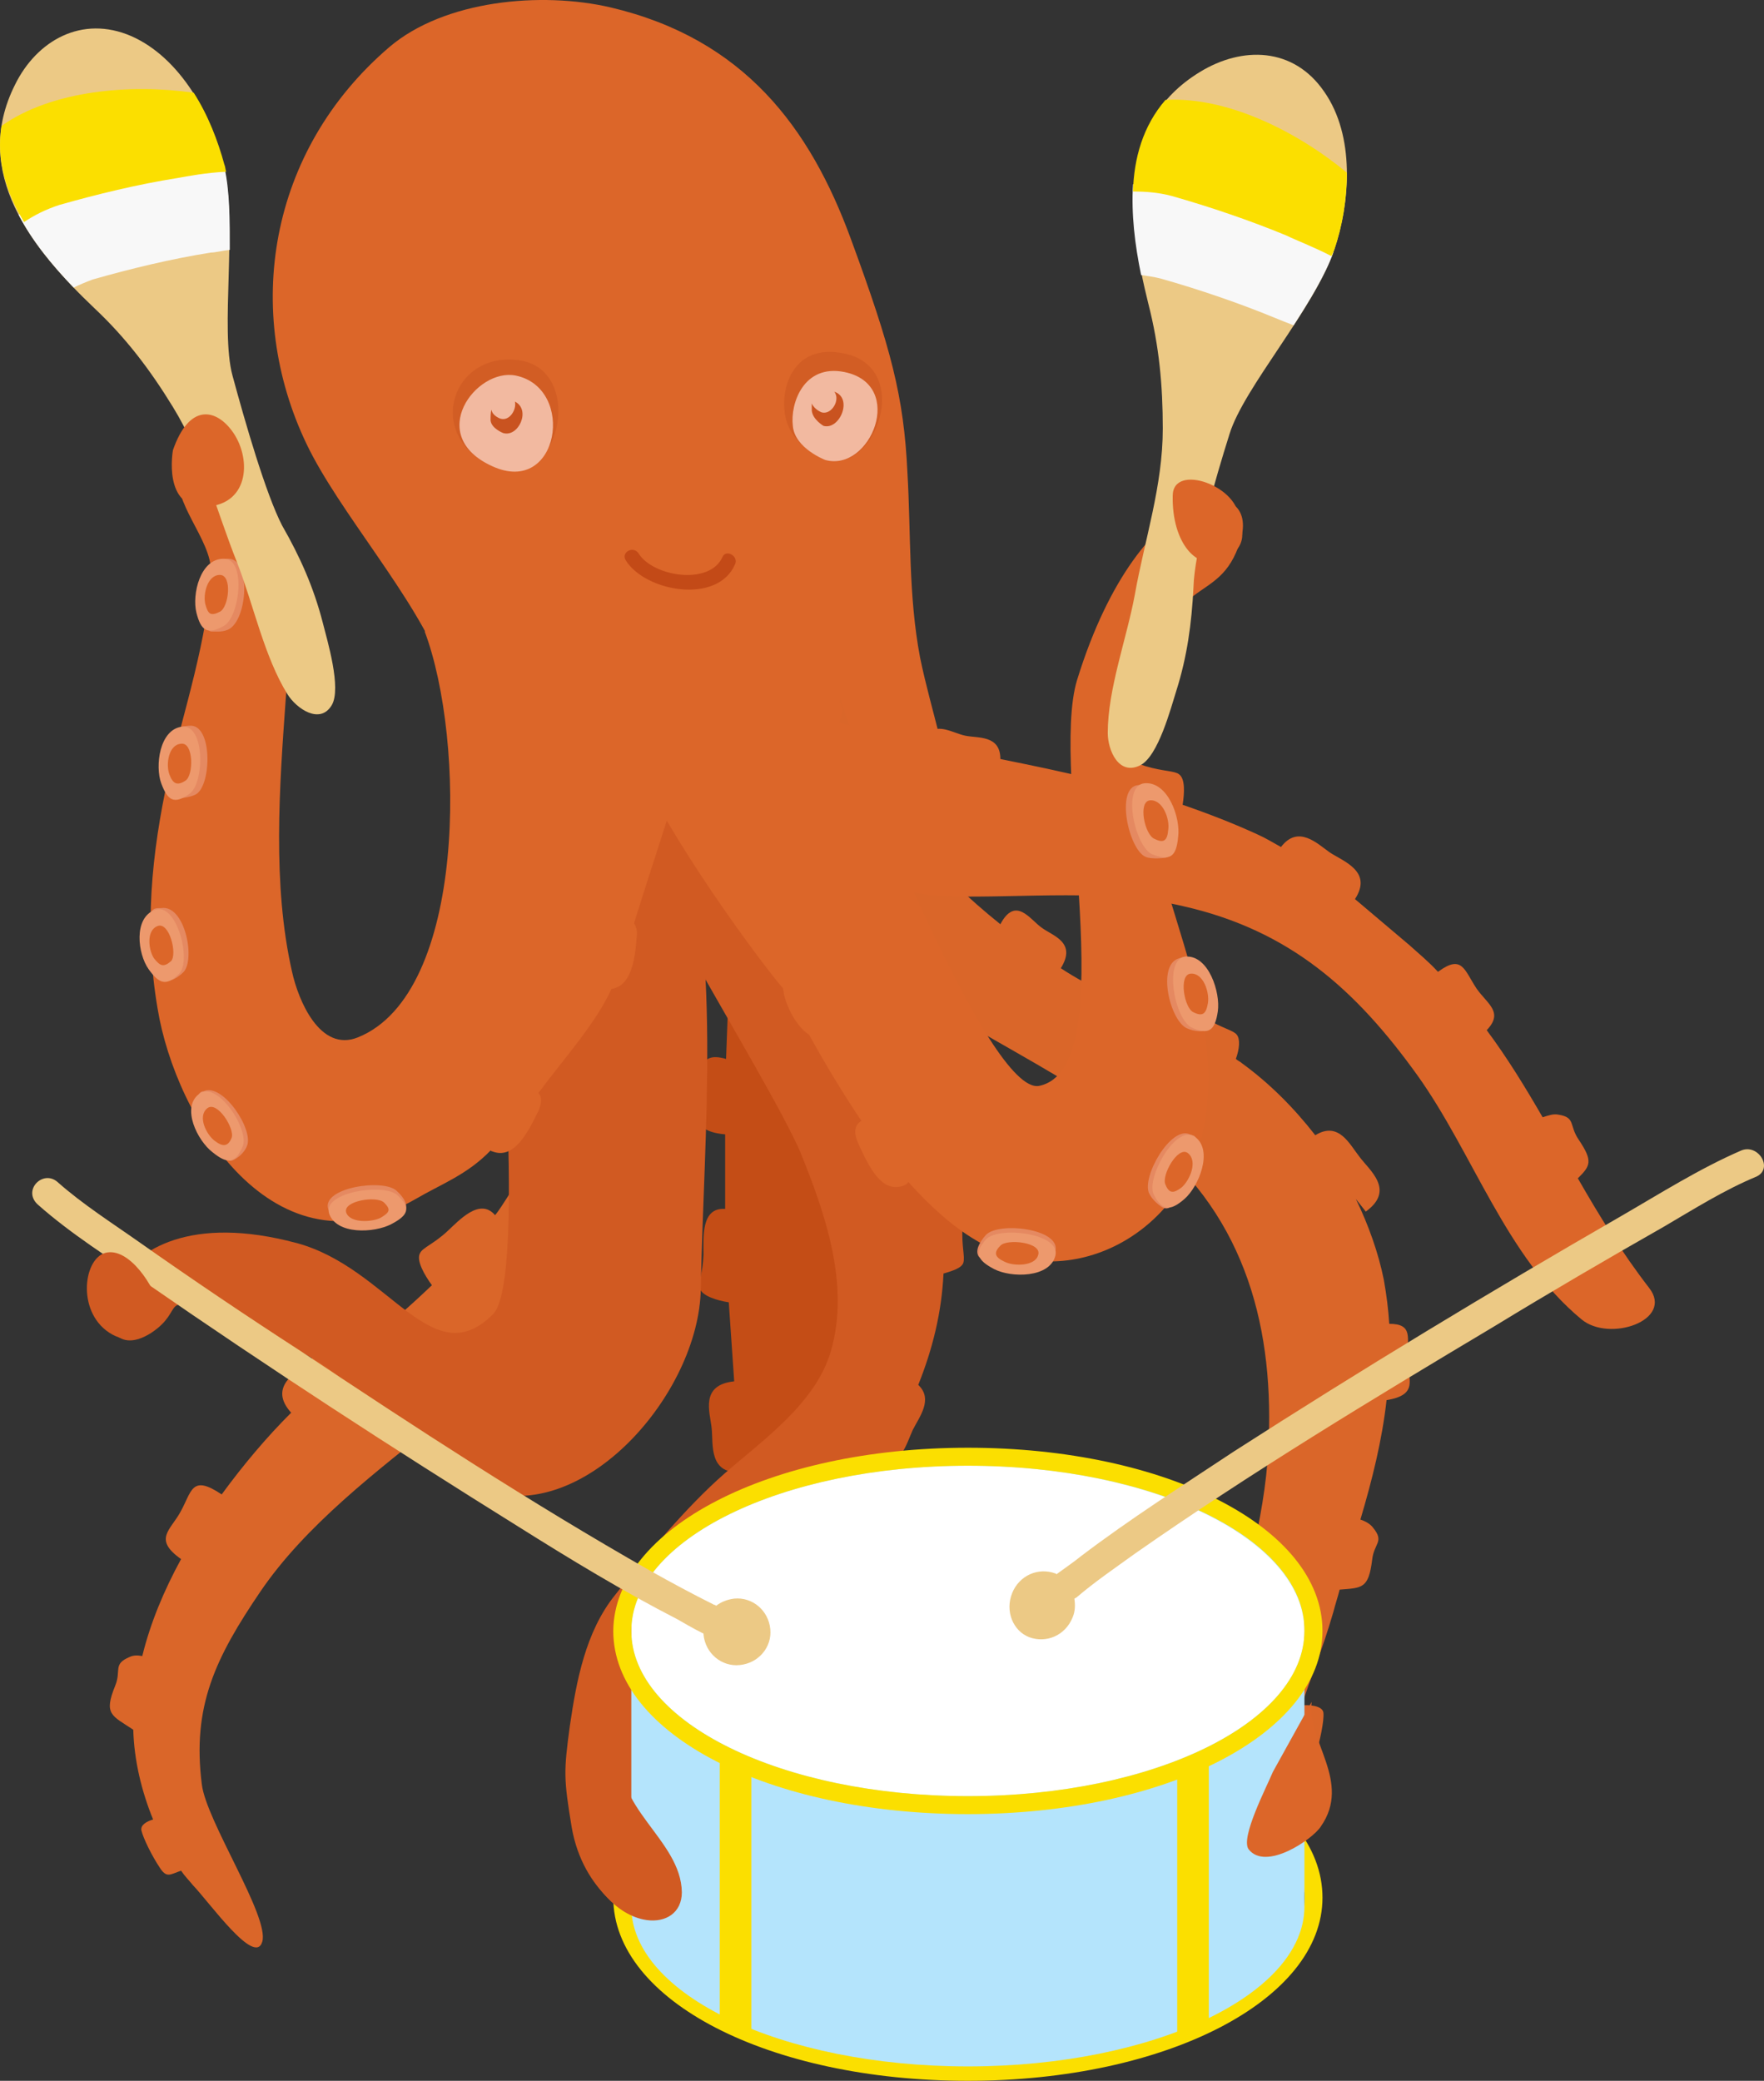 <svg version="1.1" xmlns="http://www.w3.org/2000/svg" xmlns:xlink="http://www.w3.org/1999/xlink" width="127.024" height="149.823" viewBox="0,0,127.024,149.823"><rect x="0" y="0" width="127.024" height="149.823" fill="#333333" stroke="none"/><g transform="translate(-166.435,-107.112)"><g data-paper-data="{&quot;isPaintingLayer&quot;:true}" fill-rule="nonzero" stroke="none" stroke-width="1" stroke-linecap="butt" stroke-linejoin="miter" stroke-miterlimit="10" stroke-dasharray="" stroke-dashoffset="0" style="mix-blend-mode: normal"><path d="M218.458,170.427c-13.255,0 -15.919,-4.203 -15.919,-4.203c-2.274,-1.746 -3.249,-8.405 -4.223,-10.927c-1.884,-5.108 -7.472,-11.315 -9.811,-16.228c-4.548,-9.504 -2.794,-21.078 5.978,-28.578c3.963,-3.362 10.916,-4.009 15.919,-2.845c9.616,2.263 14.359,8.664 17.283,16.616c2.924,7.953 3.833,11.379 4.093,16.875c0.26,4.461 0.065,8.858 0.91,13.319c0.78,3.815 2.144,7.5 2.404,11.379c0,0 -3.379,4.59 -16.634,4.59z" data-paper-data="{&quot;index&quot;:null}" id="Shape" fill="#dc6629"/><g data-paper-data="{&quot;index&quot;:null}" id="face"><g id="Group"><path d="M222.941,136.806c-0.26,-1.875 0.65,-4.914 4.158,-4.267c5.133,0.905 2.469,8.728 -1.234,7.694c0,0 -2.664,-1.034 -2.924,-3.427z" id="Shape" fill="#d25d24"/><path d="M223.526,137.776c-0.195,-1.616 0.78,-4.461 3.704,-3.879c4.483,0.905 1.884,7.241 -1.364,6.336c0,0 -2.209,-0.841 -2.339,-2.457z" id="Shape" fill="#f2b9a0"/><path d="M225.605,136.806c0.715,0.194 1.364,-0.905 0.91,-1.487c1.365,0.453 0.39,2.78 -0.78,2.457c0,0 -0.78,-0.453 -0.845,-1.099c0,-0.129 0,-0.323 0,-0.517c0.195,0.453 0.715,0.646 0.715,0.646z" id="Shape" fill="#c95320"/></g><g id="Group"><path d="M201.89,140.685c-4.938,-2.198 -2.924,-8.341 1.949,-7.629c4.873,0.711 2.859,9.828 -1.949,7.629z" id="Shape" fill="#d25d24"/><path d="M201.89,140.685c-4.873,-2.198 -1.169,-7.112 1.689,-6.53c4.353,0.905 3.119,8.728 -1.689,6.53z" id="Shape" fill="#f2b9a0"/><path d="M201.825,136.612c0.065,0.453 0.65,0.646 0.65,0.646c0.65,0.194 1.17,-0.646 1.04,-1.228c1.169,0.582 0.26,2.586 -0.845,2.263c0,0 -0.845,-0.323 -0.91,-0.905c0,-0.259 0,-0.582 0.065,-0.776z" id="Shape" fill="#c95320"/></g><path d="M219.368,147.733c-1.234,2.909 -6.433,2.004 -7.862,-0.259c-0.39,-0.582 0.52,-1.099 0.91,-0.517c1.04,1.681 5.133,2.328 6.043,0.259c0.26,-0.582 1.169,-0.065 0.91,0.517z" id="Shape" fill="#c34a17"/></g><g data-paper-data="{&quot;index&quot;:null}" id="tentacles_with_instruments"><path d="M218.653,194.155c0,-1.81 0,-3.556 0,-5.366c-2.924,-0.259 -1.884,-2.004 -1.754,-3.103c0.13,-1.034 -0.39,-2.974 1.819,-2.328c0.065,-1.746 0.13,-3.556 0.195,-5.237c0,-0.259 0,-0.517 0,-0.776c-2.469,0.129 -1.624,-1.746 -1.559,-2.974c0,-1.164 -0.78,-2.522 1.234,-2.651c-0.13,-1.487 -0.13,-2.974 0,-4.461c1.754,-5.754 6.433,-6.271 9.161,-0.259c1.689,3.815 -0.585,11.379 0.26,16.422c1.949,11.509 0.065,19.914 1.04,31.552c0.585,6.983 5.913,16.164 6.562,23.082c0.195,2.392 -0.195,4.526 -0.91,6.789c-0.52,1.681 -4.808,10.086 -6.237,9.957c-0.975,-0.129 -0.26,-4.203 0.26,-7.435c-0.845,-0.194 -1.17,-0.129 -1.235,-1.034c0,-0.905 0.13,-2.392 0.325,-2.909c0.13,-0.453 0.845,-0.323 1.365,-0.129c-0.13,-1.681 -0.91,-3.944 -1.689,-6.142c-0.975,0 -1.364,-0.194 -1.754,-1.81c-0.325,-1.164 -1.04,-1.164 -0.39,-2.263c0.13,-0.194 0.325,-0.323 0.52,-0.517c-0.065,-0.323 -0.195,-0.582 -0.26,-0.841c-0.715,-2.716 -1.365,-4.785 -2.014,-6.465c-2.144,0.582 -1.949,-0.776 -2.534,-2.069c-0.715,-1.487 -1.689,-2.198 0.585,-3.103c-0.65,-1.875 -1.234,-3.879 -1.689,-6.983c-2.534,0.259 -2.144,-2.004 -2.274,-3.168c-0.13,-1.164 -0.845,-3.103 1.624,-3.362c-0.13,-1.875 -0.26,-3.75 -0.39,-5.69c-0.845,-0.129 -1.884,-0.453 -2.079,-0.97c-0.13,-0.388 0.195,-1.099 0.26,-2.457c0,-1.228 -0.195,-3.427 1.559,-3.297z" id="Shape" fill="#c44d16"/><path d="M222.616,165.448c0.39,-2.716 3.184,-5.625 4.353,-8.017c0.585,2.004 1.365,3.815 2.274,5.56c1.689,-0.841 1.754,0.711 2.404,1.616c0.65,0.97 2.209,2.004 0.715,3.103c1.754,2.134 3.769,4.073 6.108,5.948c1.105,-2.069 2.144,-0.323 2.989,0.259c0.78,0.582 2.534,1.034 1.364,2.909c2.144,1.422 4.418,2.328 6.692,3.362c0.78,-1.81 2.664,-0.388 3.769,0.259c1.169,0.711 1.949,0.841 2.209,1.164c0.26,0.323 0.195,1.034 -0.065,1.746c0.13,0.129 0.325,0.194 0.455,0.323c1.949,1.422 3.704,3.168 5.263,5.172c1.689,-1.034 2.469,0.647 3.184,1.552c0.715,0.97 2.599,2.392 0.455,3.944l-0.715,-0.905c0.91,1.875 1.624,3.879 2.014,5.819c0.195,1.099 0.325,2.134 0.39,3.168c1.754,0 1.3,1.034 1.3,2.522c0.065,1.487 0.845,2.586 -1.494,2.974c-0.325,2.909 -1.04,5.754 -1.884,8.599c0.39,0.129 0.715,0.323 0.91,0.582c0.845,1.034 0.065,1.099 -0.065,2.328c-0.26,2.069 -0.715,2.004 -2.339,2.134c-0.13,0.517 -0.325,1.099 -0.455,1.616c-0.845,2.909 -1.624,4.655 -2.274,6.724c0.455,-0.065 1.494,0 1.559,0.517c0.065,0.582 -0.26,2.069 -0.52,2.909c-0.325,1.034 -0.715,0.647 -1.819,0.647c0,0.259 -0.065,0.517 -0.065,0.841c-0.325,5.043 3.704,9.763 0.715,8.405c-2.989,-1.293 -4.158,-3.362 -4.808,-6.401c-0.715,-3.297 -0.715,-6.66 -0.325,-9.375c0.715,-5.431 2.339,-9.634 2.794,-15.065c0.65,-8.728 -1.169,-16.81 -7.862,-22.694c-6.757,-5.948 -17.283,-9.504 -23.586,-16.035c-1.884,-2.134 -4.028,-5.56 -3.639,-8.211z" id="Shape" fill="#da6629"/><path d="M174.73,228.487c0.455,-1.099 -0.195,-1.552 1.04,-2.069c0.26,-0.129 0.585,-0.129 0.91,-0.065c0.585,-2.392 1.559,-4.72 2.794,-6.983c-2.014,-1.422 -0.78,-2.069 -0.065,-3.362c0.845,-1.487 0.78,-2.78 2.989,-1.293c1.559,-2.134 3.249,-4.138 5.003,-5.884c-1.689,-1.875 0.39,-2.909 1.234,-3.685c0.845,-0.776 2.014,-2.392 3.574,-0.711c1.754,-1.552 3.639,-3.168 5.328,-4.784c-0.52,-0.711 -1.169,-1.81 -0.845,-2.328c0.195,-0.388 0.975,-0.647 1.949,-1.552c0.845,-0.776 2.339,-2.457 3.444,-1.164c0.325,-0.388 0.585,-0.841 0.845,-1.228c1.3,-2.004 2.079,-4.203 2.534,-6.53c-2.339,-0.065 -1.624,-1.81 -1.689,-2.845c0,-1.099 -0.975,-3.168 2.079,-2.457v0.129c0,-1.228 -0.065,-2.392 -0.195,-3.621c-0.13,-1.746 -0.585,-3.556 -1.105,-5.237c-2.339,1.099 -2.209,-1.034 -2.599,-2.198c-0.39,-1.164 -1.754,-2.198 0.455,-3.039c-0.39,-0.841 -0.78,-1.616 -1.169,-2.392c-0.975,-1.875 0.39,-4.785 1.559,-7.177c1.169,-2.392 3.379,-3.685 4.808,-2.651c2.664,1.94 5.198,10.28 5.978,13.19c2.534,9.31 3.054,18.75 -2.209,27.608c-5.978,10.021 -19.752,16.099 -26.185,25.539c-3.249,4.785 -4.938,8.276 -4.223,13.901c0.325,2.651 4.873,9.504 4.353,11.315c-0.52,1.81 -3.768,-2.78 -5.003,-4.073c-0.26,-0.323 -0.585,-0.646 -0.845,-1.034c-0.78,0.259 -1.04,0.582 -1.559,-0.259c-0.52,-0.776 -1.169,-2.069 -1.3,-2.651c-0.065,-0.388 0.39,-0.647 0.845,-0.776c-0.845,-2.069 -1.365,-4.267 -1.429,-6.465c-1.559,-1.034 -2.144,-1.099 -1.3,-3.168z" id="Shape" fill="#da6629"/><path d="M187.79,196.612c6.692,1.81 9.746,9.569 14.165,5.108c2.534,-2.651 0,-29.935 0,-29.935c2.924,-8.211 13.19,-6.465 13.19,-6.465c3.379,9.44 1.949,23.599 1.754,34.59c-0.13,7.565 -8.447,17.069 -15.724,14.483c-4.613,-1.616 -6.173,-3.233 -7.407,-4.849c-0.13,0.453 -0.455,0.517 -1.04,0.259c-0.715,-0.323 -1.624,-1.487 -1.105,-2.198c0.13,-0.129 0.26,-0.194 0.455,-0.194c-1.17,-1.293 -2.924,-2.651 -6.562,-4.138c-0.455,-0.194 -0.845,-0.323 -1.234,-0.517c-0.065,0.194 -0.26,0.323 -0.65,0.323c-0.65,0.065 -1.819,-0.388 -1.689,-1.164c0,-0.065 0,-0.065 0.065,-0.129c-4.223,-1.616 -2.144,-0.388 -4.678,1.293c-5.328,3.427 -4.743,-10.539 10.461,-6.465z" id="Shape" fill="#d15a22"/><path d="M207.477,231.332c0.455,-3.103 1.105,-6.724 3.249,-9.375c2.274,-2.909 5.133,-6.336 7.862,-8.729c2.729,-2.392 6.562,-5.043 7.667,-8.793c1.429,-4.849 -0.455,-10.086 -2.209,-14.418c-1.17,-2.716 -5.133,-9.375 -7.927,-14.353c-2.534,-4.526 -7.732,-9.375 -5.588,-8.017l6.692,-3.039c1.04,0.646 1.819,1.94 4.158,4.72c1.949,-1.552 2.144,0.129 2.924,1.099c0.78,0.905 2.599,1.875 0.845,3.233c1.559,1.875 2.924,4.138 4.093,6.53c1.494,-0.905 1.754,0.841 2.209,1.681c0.52,0.905 2.079,2.004 -0.065,3.362c0.975,2.522 1.689,4.978 2.209,6.983c2.599,-0.646 2.209,1.94 2.144,3.297c-0.065,1.358 0.195,2.069 0.065,2.522c-0.13,0.388 -0.78,0.582 -1.429,0.776c-0.13,2.78 -0.78,5.431 -1.819,8.017c1.105,1.034 0.065,2.328 -0.39,3.233c-0.455,0.97 -0.91,2.974 -2.794,2.392c-1.624,2.198 -3.704,3.879 -5.913,5.496c0.585,0.97 -0.39,1.358 -1.365,2.263c-1.04,0.905 -1.364,2.198 -2.989,1.034c-1.754,1.422 -3.379,3.039 -4.548,5.108c0.13,0.065 0.26,0.194 0.325,0.323c0.78,1.034 0,1.099 -0.195,2.328c-0.325,1.875 -0.78,1.94 -2.079,1.94c-0.715,2.974 0,5.496 1.169,9.698c0.52,1.746 0.195,5.173 -1.754,4.461c0,0 -3.574,-1.616 -4.418,-6.401c-0.585,-3.556 -0.585,-4.009 -0.13,-7.371z" id="Shape" fill="#d15a22"/><path d="M215.274,152c1.04,1.94 4.223,4.073 6.238,5.043c1.105,-2.392 2.014,-0.905 3.184,-0.388c1.105,0.517 3.119,0.582 2.144,2.457c2.079,0.646 4.158,1.099 6.303,1.552c0.26,-1.875 1.819,-0.776 2.794,-0.582c0.91,0.194 2.534,-0.065 2.534,1.681c2.209,0.453 4.483,0.905 6.757,1.487c0.13,-2.392 2.469,-1.358 3.704,-0.97c1.3,0.388 2.079,0.323 2.404,0.582c0.455,0.323 0.39,1.358 0.26,2.198c1.884,0.647 3.704,1.358 5.393,2.134c0.585,0.259 1.105,0.582 1.689,0.905c1.234,-1.616 2.599,-0.259 3.509,0.388c0.975,0.646 3.119,1.358 1.819,3.362c1.3,1.099 2.599,2.198 3.898,3.297c0.715,0.646 1.429,1.228 2.079,1.94c1.754,-1.293 1.884,-0.129 2.794,1.228c0.78,1.099 1.949,1.681 0.715,2.974c1.494,2.004 2.794,4.138 4.028,6.271c0.39,-0.129 0.78,-0.259 1.105,-0.194c1.3,0.194 0.78,0.776 1.494,1.81c1.04,1.552 0.845,1.875 -0.065,2.78c1.559,2.716 3.184,5.366 5.133,7.888c1.819,2.328 -2.859,3.944 -4.873,2.263c-5.458,-4.526 -7.797,-11.961 -11.825,-17.586c-4.418,-6.142 -9.161,-10.409 -16.828,-12.155c-5.523,-1.293 -11.371,-0.582 -17.023,-0.711c-8.707,-0.194 -22.936,-10.474 -22.936,-10.474c-2.274,-5.948 3.574,-9.181 3.574,-9.181z" id="Shape" fill="#dc6629"/><g id="Group"><g id="Shape"><path d="M178.564,162.991c1.04,-4.461 2.924,-10.151 3.054,-14.741c0.065,-2.263 -2.924,-5.108 -2.209,-7.177c0.715,-2.069 5.523,0.194 6.562,3.297c1.494,4.332 1.234,10.991 1.04,13.06c-0.455,6.336 -0.975,13.384 0.455,19.655c0.455,2.069 2.014,5.819 4.743,4.72c7.862,-3.168 7.732,-21.465 4.808,-29.224c0,0 2.014,-1.034 8.057,-1.81c6.043,-0.776 11.825,2.263 12.995,4.202c0,0 -5.848,18.104 -5.978,18.621c0.13,0.194 0.26,0.517 0.195,0.97c-0.13,1.81 -0.455,3.556 -1.819,3.75c-1.105,2.457 -3.444,5.043 -5.263,7.5c0.26,0.259 0.26,0.711 0,1.293c-0.845,1.746 -1.819,3.491 -3.314,2.909c-0.065,0 -0.13,-0.065 -0.13,-0.065c-1.689,1.746 -3.509,2.392 -5.393,3.491c-10.136,5.884 -17.283,-5.754 -18.583,-13.707c-0.975,-5.69 -0.455,-11.121 0.78,-16.746z" fill="#dc6629"/><g><path d="M181.098,151.224c-0.26,-1.034 0.195,-3.103 1.169,-3.815c0,0 0.26,-0.065 0.585,-0.065c1.689,-0.065 1.429,4.461 0,5.108c-0.455,0.194 -0.91,0.129 -1.234,0.129c-0.39,-0.129 -0.325,-0.582 -0.52,-1.358z" fill="#e58961"/><path d="M180.578,151.224c-0.325,-1.293 0.26,-3.879 1.949,-3.879c1.689,-0.065 1.169,4.267 0,4.849c-1.169,0.646 -1.624,0.323 -1.949,-0.97z" fill="#ed996d"/><path d="M181.228,150.642c-0.195,-0.711 0.13,-2.134 1.04,-2.134c0.91,0 0.65,2.328 0,2.651c-0.65,0.323 -0.845,0.194 -1.04,-0.517z" fill="#dc6629"/></g><g><path d="M178.499,163.444c-0.455,-1.164 -0.325,-3.491 1.04,-4.009c0,0 0.39,-0.065 0.52,-0.065c1.689,-0.194 1.624,4.203 0.52,4.914c-0.39,0.259 -1.365,0.323 -1.365,0.323c-0.455,0.065 -0.39,-0.388 -0.715,-1.164z" fill="#e58961"/><path d="M178.044,163.509c-0.455,-1.228 -0.13,-3.879 1.494,-4.073c1.689,-0.194 1.624,4.138 0.52,4.849c-1.105,0.776 -1.559,0.453 -2.014,-0.776z" fill="#ed996d"/><path d="M178.629,162.862c-0.26,-0.711 -0.065,-2.134 0.845,-2.198c0.91,-0.129 0.91,2.263 0.325,2.651c-0.585,0.388 -0.91,0.259 -1.17,-0.453z" fill="#dc6629"/></g><g><path d="M177.459,176.828c-0.715,-1.034 -1.04,-3.427 0.065,-4.267c0.13,-0.065 0.325,-0.065 0.52,-0.065c1.689,-0.259 2.469,3.621 1.624,4.59c-0.455,0.453 -0.975,0.711 -1.3,0.647c-0.39,0 -0.52,-0.323 -0.91,-0.905z" fill="#e58961"/><path d="M177.134,176.892c-0.78,-1.099 -1.105,-3.685 0.455,-4.267c1.559,-0.582 2.664,3.621 1.754,4.59c-0.91,0.905 -1.429,0.776 -2.209,-0.323z" fill="#ed996d"/><path d="M177.524,176.116c-0.39,-0.582 -0.585,-2.004 0.26,-2.328c0.845,-0.323 1.429,2.004 0.975,2.522c-0.52,0.453 -0.78,0.388 -1.234,-0.194z" fill="#dc6629"/></g><g><path d="M182.072,190.017c-0.975,-0.776 -2.079,-3.039 -1.3,-4.138c0.065,-0.129 0.195,-0.194 0.325,-0.194c1.364,-0.646 3.639,2.78 3.119,3.944c-0.195,0.517 -0.715,0.905 -1.04,1.034c-0.325,0.129 -0.52,-0.194 -1.105,-0.647z" fill="#e58961"/><path d="M181.747,190.082c-1.105,-0.841 -2.274,-3.233 -0.975,-4.203c1.3,-1.034 3.704,2.651 3.119,3.815c-0.52,1.228 -1.105,1.228 -2.144,0.388z" fill="#ed996d"/><path d="M181.877,189.241c-0.585,-0.453 -1.235,-1.746 -0.52,-2.328c0.715,-0.582 2.014,1.487 1.754,2.134c-0.26,0.647 -0.65,0.647 -1.234,0.194z" fill="#dc6629"/></g><g><path d="M194.547,194.931c-1.234,0.647 -3.963,0.776 -4.483,-0.776c-0.455,-1.552 4.028,-2.198 4.938,-1.293c0.585,0.517 0.845,1.099 0.585,1.487c-0.13,0.259 -0.52,0.323 -1.04,0.582z" fill="#e58961"/><path d="M194.612,195.254c-1.234,0.647 -3.963,0.776 -4.483,-0.776c-0.455,-1.552 4.029,-2.198 4.938,-1.293c0.975,0.905 0.78,1.423 -0.455,2.069z" fill="#ed996d"/><path d="M193.833,194.802c-0.65,0.323 -2.209,0.388 -2.469,-0.388c-0.26,-0.841 2.209,-1.228 2.729,-0.711c0.52,0.517 0.39,0.711 -0.26,1.099z" fill="#dc6629"/></g></g><g><g id="maracas1"><path d="M186.751,144.953c1.299,2.263 2.274,4.461 2.924,6.983c0.325,1.293 1.365,4.72 0.65,5.948c-0.845,1.422 -2.534,0.259 -3.184,-0.776c-1.689,-2.716 -2.469,-6.53 -3.639,-9.504c-1.494,-3.75 -2.469,-7.694 -4.613,-11.185c-1.624,-2.651 -3.379,-4.978 -5.653,-7.112c-4.483,-4.267 -8.902,-9.763 -5.718,-16.099c1.559,-3.168 4.808,-5.043 8.382,-3.491c3.509,1.552 5.783,5.69 6.627,9.246c1.04,4.461 -0.26,11.832 0.65,15.194c0.91,3.362 2.404,8.534 3.574,10.797z" id="Shape" fill="#ecc985"/><path d="M171.741,127.819c-1.559,-1.616 -2.989,-3.362 -3.963,-5.237c3.509,-3.362 9.811,-4.073 14.814,-3.427c0.39,1.681 0.39,3.815 0.39,5.948c-0.585,0.065 -1.04,0.194 -1.364,0.194c-2.859,0.453 -5.783,1.164 -8.512,1.94c-0.52,0.194 -0.975,0.388 -1.365,0.582z" id="Shape" fill="#f8f8f8"/><path d="M166.543,116.181c3.639,-2.586 9.356,-3.039 13.84,-2.392c1.04,1.616 1.754,3.491 2.209,5.172c0.065,0.129 0.065,0.323 0.13,0.517c-1.429,0.065 -2.794,0.323 -3.509,0.453c-2.859,0.453 -5.783,1.164 -8.512,1.94c-0.975,0.323 -1.754,0.711 -2.534,1.228c-1.3,-2.134 -2.014,-4.461 -1.624,-6.918z" id="Shape" fill="#fbdf00"/></g><path d="M178.889,139.522c1.17,-3.362 3.054,-2.974 4.223,-1.423c1.429,1.875 1.364,5.302 -1.819,5.496c-3.184,0.194 -2.404,-4.073 -2.404,-4.073z" id="Shape" fill="#dc6629"/></g></g><g id="drums"><path d="M236.131,231.849c-13.385,0 -24.236,5.302 -24.236,11.897c0,6.595 10.851,11.896 24.236,11.896c13.385,0 24.235,-5.302 24.235,-11.896c0.065,-6.595 -10.786,-11.897 -24.235,-11.897zM236.131,230.556c14.294,0 25.535,5.754 25.535,13.19c0,7.371 -11.241,13.19 -25.535,13.19c-14.294,0 -25.535,-5.754 -25.535,-13.19c0.065,-7.371 11.241,-13.19 25.535,-13.19z" id="Shape" fill="#fbdf00"/><path d="M236.131,212.517c13.385,0 24.235,5.173 24.235,11.509v1.422v17.521v1.422c0,6.336 -10.851,11.509 -24.235,11.509c-13.385,0 -24.236,-5.173 -24.236,-11.509v-1.422v-17.521v-1.422c0,-6.401 10.851,-11.509 24.236,-11.509z" id="Shape" fill="#b4e4fc"/><path d="M251.205,233.918h2.274v19.461l-2.274,0.841z" id="Shape" fill="#fbdf00"/><path d="M218.263,233.336l2.274,1.228v19.461l-2.274,-1.228z" id="Shape" fill="#fbdf00"/><path d="M236.131,236.44c-13.385,0 -24.236,-5.326 -24.236,-11.897c0,-6.57 10.851,-11.897 24.236,-11.897c13.385,0 24.236,5.326 24.236,11.897c0,6.57 -10.851,11.897 -24.236,11.897z" id="Oval" fill="#ffffff"/><path d="M236.131,212.647c-13.385,0 -24.236,5.302 -24.236,11.896c0,6.595 10.851,11.897 24.236,11.897c13.385,0 24.235,-5.302 24.235,-11.897c0.065,-6.595 -10.786,-11.896 -24.235,-11.896zM236.131,211.353c14.294,0 25.535,5.754 25.535,13.19c0,7.371 -11.241,13.19 -25.535,13.19c-14.294,0 -25.535,-5.754 -25.535,-13.19c0.065,-7.371 11.241,-13.19 25.535,-13.19z" id="Shape" fill="#fbdf00"/></g><path d="M260.887,229.651c-0.39,2.78 2.924,5.754 0.65,8.987c-0.585,0.905 -3.963,3.233 -5.198,1.616c-0.585,-0.841 1.3,-4.461 1.754,-5.56z" id="Shape" fill="#dc6629"/><path d="M211.246,232.948c-0.845,4.267 4.223,6.595 4.288,10.409c0,1.487 -1.169,2.198 -2.534,2.004c-2.209,-0.323 -3.833,-2.522 -4.613,-4.397z" id="Shape" fill="#d15a22"/><g id="Group" fill="#ecc985"><path d="M170.572,192.215c1.819,1.616 3.963,2.974 5.978,4.397c3.769,2.651 7.602,5.237 11.501,7.759c8.252,5.496 16.569,10.927 25.21,15.841c1.494,0.841 3.054,1.681 4.613,2.457c0.065,0 0.065,0 0.13,0.065c0.325,-0.259 0.78,-0.453 1.3,-0.517c1.3,-0.129 2.469,0.841 2.599,2.198c0.13,1.293 -0.845,2.457 -2.209,2.586c-1.3,0.129 -2.469,-0.841 -2.599,-2.198v-0.065c-0.78,-0.388 -1.429,-0.776 -1.884,-1.034c-3.898,-2.004 -7.732,-4.332 -11.435,-6.66c-9.031,-5.625 -17.998,-11.444 -26.77,-17.521c-2.664,-1.81 -5.458,-3.556 -7.862,-5.69c-1.105,-1.034 0.39,-2.522 1.429,-1.616z" id="Shape"/><path d="M239.315,221.828c0.52,-1.293 1.884,-1.875 3.119,-1.422c0,0 0.065,0 0.065,0.065c0.715,-0.517 1.364,-0.97 1.754,-1.293c3.574,-2.716 7.342,-5.108 11.046,-7.565c9.161,-5.884 18.453,-11.509 27.874,-16.94c2.794,-1.616 5.653,-3.427 8.642,-4.72c1.234,-0.517 2.339,1.293 1.105,1.875c-2.339,0.97 -4.483,2.328 -6.692,3.621c-4.093,2.328 -8.187,4.72 -12.215,7.177c-8.772,5.237 -17.543,10.539 -25.86,16.358c-1.429,1.034 -2.859,2.004 -4.223,3.168c-0.065,0 -0.065,0.065 -0.13,0.065c0.065,0.453 0.065,0.905 -0.13,1.358c-0.52,1.293 -1.884,1.875 -3.119,1.422c-1.169,-0.453 -1.754,-1.875 -1.234,-3.168z" id="Shape"/></g><path d="M174.535,203.207c-2.599,-1.422 -2.144,-5.431 -0.52,-5.884c1.689,-0.453 3.574,2.392 3.963,4.138c0,0 -0.845,3.103 -3.444,1.746z" id="Shape" fill="#d15a22"/><g id="Group"><g id="Shape"><path d="M211.766,161.181c0,0 10.851,-3.621 16.374,0.453c0,0 9.486,24.375 13.125,23.664c6.173,-1.293 0.715,-22.629 2.729,-29.224c4.613,-14.935 13.32,-15 11.76,-10.022c-1.559,5.043 -5.198,1.81 -6.887,11.25c-2.014,10.927 6.562,20.884 4.158,31.422c-1.689,7.5 -9.876,11.638 -16.309,7.694c-1.754,-1.034 -3.379,-2.522 -4.873,-4.203c-0.065,0.129 -0.195,0.194 -0.325,0.259c-1.559,0.582 -2.469,-1.228 -3.314,-3.103c-0.325,-0.776 -0.195,-1.293 0.26,-1.552c-1.3,-1.94 -2.599,-4.073 -3.769,-6.207c-0.91,-0.582 -1.624,-2.004 -1.819,-2.974c0,-0.129 -0.065,-0.259 -0.065,-0.388c-0.065,0.065 -7.277,-9.052 -11.046,-17.069z" fill="#dc6629"/><g><path d="M248.801,157.043c-0.26,-0.065 -0.65,-0.194 -0.91,-0.517c-0.78,-0.97 0.52,-4.655 1.819,-4.073c0.195,0.129 0.39,0.259 0.39,0.259c0.52,0.905 0.13,2.651 -0.455,3.427c-0.39,0.582 -0.52,1.034 -0.845,0.905z" fill="#e58961"/><path d="M248.216,156.526c-0.715,-0.841 0.39,-4.461 1.689,-3.879c1.234,0.582 0.845,2.845 0.13,3.75c-0.715,0.905 -1.105,0.97 -1.819,0.129z" fill="#ed996d"/><path d="M248.671,155.75c-0.325,-0.453 0.26,-2.457 0.975,-2.134c0.715,0.323 0.455,1.552 0.065,2.069c-0.39,0.517 -0.65,0.582 -1.04,0.065z" fill="#dc6629"/></g><g><path d="M250.361,168.875c0,0 -0.975,0.129 -1.429,-0.065c-1.235,-0.517 -2.209,-5.043 -0.52,-5.172c0.13,0 0.52,-0.065 0.52,-0.065c1.429,0.259 2.079,2.651 1.884,3.879c-0.13,0.841 0,1.293 -0.455,1.422z" fill="#e58961"/><path d="M249.386,168.616c-1.234,-0.582 -2.209,-4.979 -0.52,-5.108c1.689,-0.129 2.599,2.522 2.404,3.879c-0.13,1.422 -0.585,1.746 -1.884,1.228z" fill="#ed996d"/><path d="M249.581,167.517c-0.715,-0.259 -1.234,-2.716 -0.325,-2.78c0.91,-0.065 1.429,1.358 1.3,2.134c-0.065,0.776 -0.325,0.97 -0.975,0.646z" fill="#dc6629"/></g><g><path d="M253.414,181.224c-0.26,0.194 -0.91,0.194 -1.494,-0.065c-1.234,-0.517 -2.209,-4.59 -0.585,-5.043c0.195,-0.065 0.39,-0.129 0.52,-0.129c1.429,0.323 2.144,2.78 1.949,4.009c-0.13,0.711 -0.13,1.099 -0.39,1.228z" fill="#e58961"/><path d="M252.245,181.095c-1.234,-0.582 -2.079,-5.043 -0.39,-5.108c1.624,-0.065 2.469,2.586 2.274,3.944c-0.195,1.358 -0.65,1.746 -1.884,1.164z" fill="#ed996d"/><path d="M252.375,179.996c-0.65,-0.259 -1.105,-2.716 -0.195,-2.78c0.91,-0.065 1.365,1.358 1.234,2.134c-0.13,0.776 -0.39,0.97 -1.04,0.647z" fill="#dc6629"/></g><g><path d="M250.231,194.09c-0.26,-0.129 -0.78,-0.517 -1.04,-1.034c-0.585,-1.164 1.559,-4.914 2.924,-4.267c0.13,0.065 0.325,0.065 0.39,0.194c0.845,1.164 -0.13,3.556 -1.105,4.396c-0.585,0.517 -0.715,0.841 -1.169,0.711z" fill="#e58961"/><path d="M249.516,193.121c-0.585,-1.164 1.624,-5.172 2.989,-4.138c1.3,0.97 0.26,3.556 -0.78,4.461c-1.04,0.905 -1.624,0.841 -2.209,-0.323z" fill="#ed996d"/><path d="M250.361,192.41c-0.325,-0.647 0.91,-2.845 1.624,-2.263c0.715,0.582 0.13,1.94 -0.455,2.457c-0.585,0.453 -0.91,0.453 -1.169,-0.194z" fill="#dc6629"/></g><g><path d="M236.911,197.582c-0.26,-0.388 0,-0.97 0.52,-1.552c0.91,-0.97 5.393,-0.453 5.003,1.164c-0.39,1.616 -3.184,1.616 -4.418,0.97c-0.455,-0.259 -0.91,-0.323 -1.105,-0.582z" fill="#e58961"/><path d="M237.431,196.353c0.91,-0.97 5.393,-0.453 5.003,1.164c-0.39,1.616 -3.184,1.616 -4.418,0.97c-1.234,-0.647 -1.429,-1.164 -0.585,-2.134z" fill="#ed996d"/><path d="M238.47,196.806c0.455,-0.517 2.989,-0.259 2.729,0.647c-0.195,0.841 -1.754,0.841 -2.404,0.517c-0.715,-0.323 -0.845,-0.646 -0.325,-1.164z" fill="#dc6629"/></g></g><g><g id="maracas1_1_"><path d="M252.375,149.414c-0.13,2.586 -0.455,4.978 -1.234,7.435c-0.39,1.228 -1.3,4.72 -2.599,5.366c-1.559,0.776 -2.339,-1.099 -2.339,-2.328c0,-3.168 1.365,-6.789 1.949,-9.957c0.715,-4.009 2.014,-7.823 2.014,-11.961c0,-3.103 -0.26,-5.948 -1.04,-8.987c-1.494,-6.013 -2.339,-12.996 3.704,-16.681c3.054,-1.875 6.757,-1.81 8.966,1.422c2.209,3.168 1.884,7.888 0.715,11.379c-1.494,4.332 -6.497,9.892 -7.537,13.254c-1.04,3.297 -2.534,8.47 -2.599,11.056z" id="Shape" fill="#ecc985"/><path d="M248.606,126.914c-0.455,-2.198 -0.715,-4.397 -0.585,-6.53c4.743,-1.034 10.461,1.681 14.424,4.914c-0.585,1.616 -1.689,3.427 -2.859,5.237c-0.52,-0.194 -0.975,-0.388 -1.3,-0.517c-2.664,-1.099 -5.523,-2.069 -8.252,-2.845c-0.52,-0.129 -0.975,-0.194 -1.429,-0.259z" id="Shape" fill="#f8f8f8"/><path d="M250.361,114.306c4.483,-0.259 9.551,2.328 13.06,5.237c0,1.94 -0.325,3.879 -0.91,5.56c-0.065,0.129 -0.13,0.323 -0.195,0.453c-1.234,-0.646 -2.599,-1.164 -3.249,-1.487c-2.664,-1.099 -5.523,-2.069 -8.252,-2.845c-0.975,-0.259 -1.884,-0.323 -2.794,-0.323c0.065,-2.392 0.715,-4.72 2.339,-6.595z" id="Shape" fill="#fbdf00"/></g><path d="M254.649,147.345c-2.014,1.034 -3.833,-1.164 -3.768,-4.526c0,-2.457 4.938,-0.647 4.743,1.746c0,0 1.04,1.746 -0.975,2.78z" id="Shape" fill="#dc6629"/></g></g></g></g></g></svg>